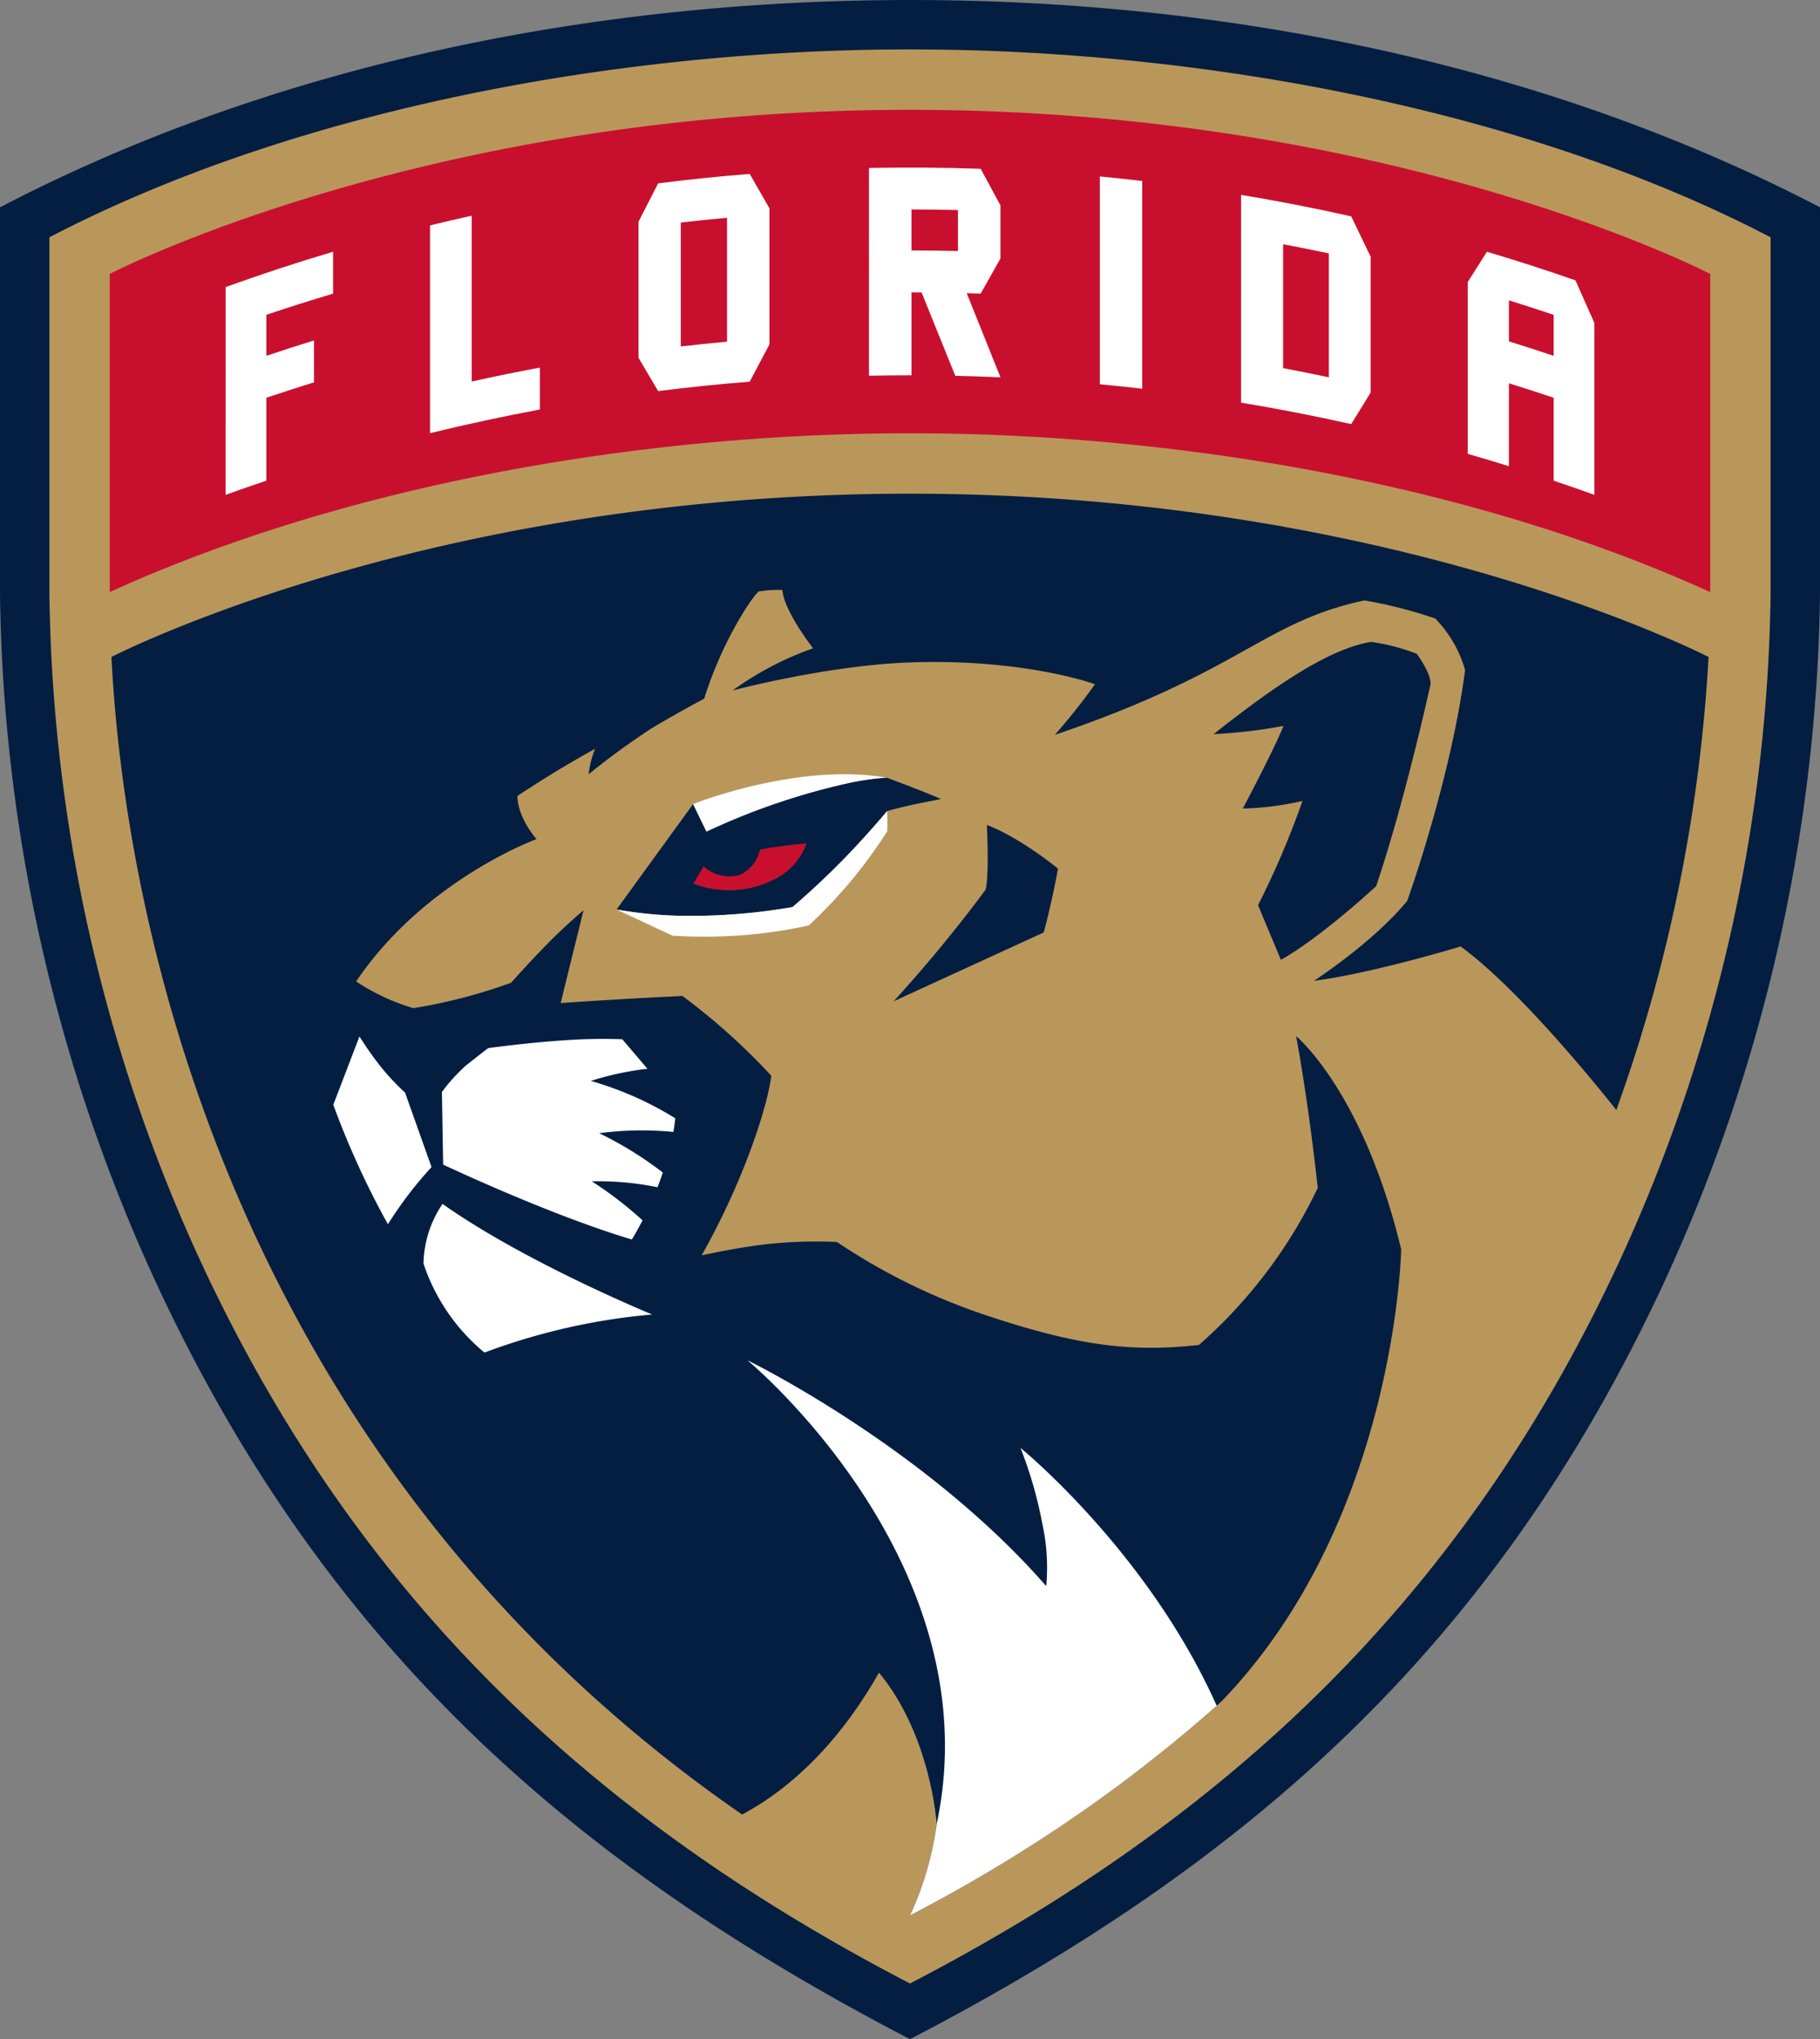 <?xml version="1.0" encoding="UTF-8" standalone="no"?>
<svg xmlns:rdf="http://www.w3.org/1999/02/22-rdf-syntax-ns#" xmlns="http://www.w3.org/2000/svg" height="254.958" width="227.702" version="1.1" xmlns:cc="http://creativecommons.org/ns#" xmlns:dc="http://purl.org/dc/elements/1.1/" viewBox="0 0 227.702 254.958"><rect x="0" y="0" width="227.702" height="254.958" fill="#808080" stroke="none"/><path d="M0,25.92V74.242a211.675,211.675,0,0,0,19.321,85.694c21.27,46.086,52.561,73.227,94.529,95.022,41.623-21.619,73.124-48.641,94.53-95.022A211.668,211.668,0,0,0,227.702,74.242V25.919C192.502,7.595,152.254,0,113.851,0,75.803,0,35.428,7.473,0,25.92Z" fill="#041e42"/><path d="M6.179,29.669V74.242a205.244,205.244,0,0,0,18.752,83.105c19.777,42.851,49.77,70.316,88.919,90.649,39.306-20.415,69.211-47.947,88.919-90.649A205.256,205.256,0,0,0,221.522,74.242V29.669C190.348,13.439,149.546,6.178,113.851,6.178c-35.819,0-76.558,7.291-107.671,23.491Z" fill="#b9975b"/><path d="M160.254,120.011c5.085-2.861,11.919-9.218,11.919-9.218,3.656-10.806,6.813-25.294,6.813-25.294,0-1.43-1.728-3.755-1.728-3.755a25.676,25.676,0,0,0-5.721-1.489c-5.9.953-13.588,6.734-19.707,11.535a64.667,64.667,0,0,0,8.742-1.027c-1.113,2.861-5.086,10.33-5.086,10.33a37.097,37.097,0,0,0,7.47-.954,108.394,108.394,0,0,1-5.562,13.038l2.861,6.834ZM117.743,99.901q-1.195-.507-2.402-.986c-2.358-.939-4.392-1.676-4.392-1.676s-.484.003-1.438.112q-.358.041-.805.103-1.074.154-2.138.364a85.012,85.012,0,0,0-18.179,6.156H88.388L87.671,102.5l-.957-1.965-9.576,13.179h.001a52.197,52.197,0,0,0,9.717.792A73.791,73.791,0,0,0,99.149,113.408a97.616,97.616,0,0,0,8.884-8.629q.916-1.003,1.807-2.028c.636-.732,1.036-1.212,1.148-1.341,2.226-.636,3.974-.953,6.755-1.509Zm14.626,8.698c-5.403-4.291-8.904-5.455-8.904-5.455s.324,6.143-.153,8.09a176.93,176.93,0,0,1-11.514,13.961l18.783-8.61C131.668,112.576,132.368,108.599,132.368,108.599Z" fill="#041e42"/><path d="M113.85,61.724c-58.188,0-96.805,18.85-99.91,20.414,1.843,36.314,16.885,101.9,78.909,144.733,8.3-4.444,13.832-11.918,17.121-17.741,6.539,7.906,7.216,18.939,7.216,18.945v0a39.732,39.732,0,0,1-3.337,11.411h0q8.103-4.204,15.792-9.142a183.852,183.852,0,0,0,22.579-17.078l0.0.001q.292-.259.584-.52c21.874-22.631,22.499-56.547,22.499-56.547-4.768-19.786-13.143-26.654-13.143-26.654,1.669,9.052,2.701,18.985,2.701,18.985a61.089,61.089,0,0,1-14.859,19.626c-8.582.954-15.385.098-27.294-3.933a77.385,77.385,0,0,1-17.998-8.939,57.427,57.427,0,0,0-8.463.238c-3.833.403-8.463,1.43-8.463,1.43,5.125-9.059,8.165-18.262,8.718-22.448a80.352,80.352,0,0,0-11.118-9.978c-8.488.395-15.24.887-15.24.887l2.861-11.601s-1.952,1.626-4.134,3.807c-2.342,2.342-4.925,5.251-4.925,5.251a66.414,66.414,0,0,1-12.238,3.178,26.815,26.815,0,0,1-7.151-3.337c8.582-12.713,22.567-17.799,22.567-17.799-2.543-3.019-2.384-5.403-2.384-5.403C68.309,97.153,71.566,95.212,74.445,93.624a12.587,12.587,0,0,0-.802,3.178A95.199,95.199,0,0,1,81.516,91.068c3.337-2.003,6.589-3.715,6.589-3.715,2.159-6.955,5.859-12.595,6.813-13.396a14.855,14.855,0,0,1,2.961-.192c.19,2.275,2.788,5.901,3.844,7.291A39.715,39.715,0,0,0,91.65,86.333s11.86-3.164,22.358-3.516c14.223-.477,22.988,2.731,22.988,2.731a78.453,78.453,0,0,1-5.03,6.334c23.527-7.975,25.984-14.071,38.737-16.812a56.63,56.63,0,0,1,8.859,2.264,15.077,15.077,0,0,1,3.735,6.436c-1.748,13.588-7.231,28.851-7.231,28.851-4.291,5.244-11.68,10.012-11.68,10.012,7.39-.953,18.355-4.297,18.355-4.297,6.817,4.975,15.768,15.789,19.482,20.445a199.62,199.62,0,0,0,11.538-56.641c-3.105-1.565-41.721-20.414-99.911-20.414Z" fill="#041e42"/><path d="M48.534,153.066a49.14,49.14,0,0,1,5.454-7.146L50.678,136.611a29.709,29.709,0,0,1-3.336-3.615q-1.264-1.647-2.369-3.408l-3.274,8.54a104.938,104.938,0,0,0,6.834,14.939Zm4.45,4.92a24.438,24.438,0,0,0,7.628,11.125,79.59,79.59,0,0,1,20.977-4.762s-15.892-6.515-26.222-13.826A13.743,13.743,0,0,0,52.983,157.986Zm46.166-44.577a73.749,73.749,0,0,1-12.294,1.097,52.232,52.232,0,0,1-9.717-.792l6.993,3.271a61.49,61.49,0,0,0,17.044-1.271,59.733,59.733,0,0,0,9.814-11.76,22.303,22.303,0,0,0-.001-2.543c-.113.129-.513.61-1.149,1.341q-.891,1.025-1.807,2.028a97.48,97.48,0,0,1-8.883,8.629ZM79.046,154.973s.571-.899,1.343-2.396a47.42,47.42,0,0,0-6.349-4.874,36.537,36.537,0,0,1,8.219.737c.229-.585.453-1.2.669-1.837a45.857,45.857,0,0,0-7.962-4.918,40.627,40.627,0,0,1,9.28-.158c.098-.562.176-1.131.24-1.704A41.861,41.861,0,0,0,73.921,135.148a36.591,36.591,0,0,1,7.082-1.517l-3.15-3.694a67.74,67.74,0,0,0-7.35.139c-4.918.33-9.428.974-9.428.974-.75.563-1.89,1.47-2.729,2.125a21.764,21.764,0,0,0-3.059,3.358l.154,9.08c2.924,1.363,14.391,6.609,23.605,9.36Zm48.629,26.057a51.884,51.884,0,0,1,2.741,9.535,25.372,25.372,0,0,1,.477,7.747c-15.257-17.481-37.385-28.241-37.385-28.241s30.671,25.268,23.679,58.005v0a39.732,39.732,0,0,1-3.337,11.411h0q8.103-4.204,15.792-9.142a183.852,183.852,0,0,0,22.579-17.078h0c-8.603-19.283-24.546-32.237-24.546-32.237ZM88.388,103.974a85.02,85.02,0,0,1,18.18-6.156q1.064-.211,2.138-.364.402-.057.805-.103c.955-.109,1.437-.112,1.437-.112h.002c-11.09-1.957-24.236,3.295-24.236,3.295v0l.957,1.966Z" fill="#fff"/><path d="M92.634,109.363a4.797,4.797,0,0,1-4.609-1.04c-.596,1.013-1.271,2.152-1.271,2.152a12.375,12.375,0,0,0,10.012-.477,7.901,7.901,0,0,0,4.132-4.529,53.391,53.391,0,0,0-5.817.753,4.58,4.58,0,0,1-2.447,3.14ZM13.731,74.025C43.707,60.385,80.853,54.172,113.851,54.172c32.888,0,70.084,6.194,100.119,19.858V34.252s-39.412-20.522-100.12-20.522S13.731,34.252,13.731,34.252V74.025Z" fill="#c8102e"/><path d="M67.543,45.961q-4.277.798-8.526,1.741V26.966q-2.611.581-5.215,1.217V54.161q6.828-1.67,13.74-2.958Zm46.496-9.405c.42,0,.838.001,1.258.004q2.111,5.197,4.221,10.427,2.825.064,5.649.19-2.109-5.278-4.22-10.522.872.025,1.745.055,1.235-2.197,2.475-4.391V25.684q-1.232-2.292-2.47-4.58-6.986-.245-13.978-.103,0,12.989-.001,25.976,2.66-.054,5.322-.052V36.556Zm0-10.367q2.904.003,5.81.071v5.127q-2.904-.069-5.81-.072V26.189ZM33.323,49.729q2.968-.998,5.959-1.921V42.566q-2.991.924-5.959,1.921V39.36q4.152-1.395,8.35-2.647V31.473Q34.889,33.494,28.227,35.892q0,12.989-.001,25.977,2.538-.915,5.096-1.774V49.729Zm155.461-1.808q2.808.872,5.596,1.808V60.096q2.554.86,5.096,1.774v-21.489q-1.18-2.665-2.367-5.327-5.496-1.917-11.076-3.579-1.197,1.885-2.398,3.782V56.749q2.583.742,5.15,1.538V47.921Zm0-10.367q2.809.871,5.596,1.809v5.126q-2.79-.937-5.596-1.808ZM93.797,47.722q1.232-2.337,2.47-4.671V26.049q-1.233-2.153-2.471-4.303-5.74.456-11.454,1.175-1.233,2.401-2.459,4.805V44.733q1.228,2.075,2.459,4.163,5.713-.718,11.454-1.175ZM85.173,27.823q2.891-.33,5.787-.594V42.721q-2.897.263-5.787.593Zm57.731-5.2q-2.646-.306-5.299-.557V48.044q2.652.251,5.299.556V22.623Zm28.574,26.47V32.092q-1.211-2.523-2.428-5.043-6.85-1.533-13.777-2.684V50.342q6.924,1.15,13.777,2.683,1.216-1.971,2.428-3.932Zm-5.223-1.92q-2.855-.606-5.724-1.144v-15.492q2.866.539,5.724,1.144V47.174Z" fill="#fff"/></svg>